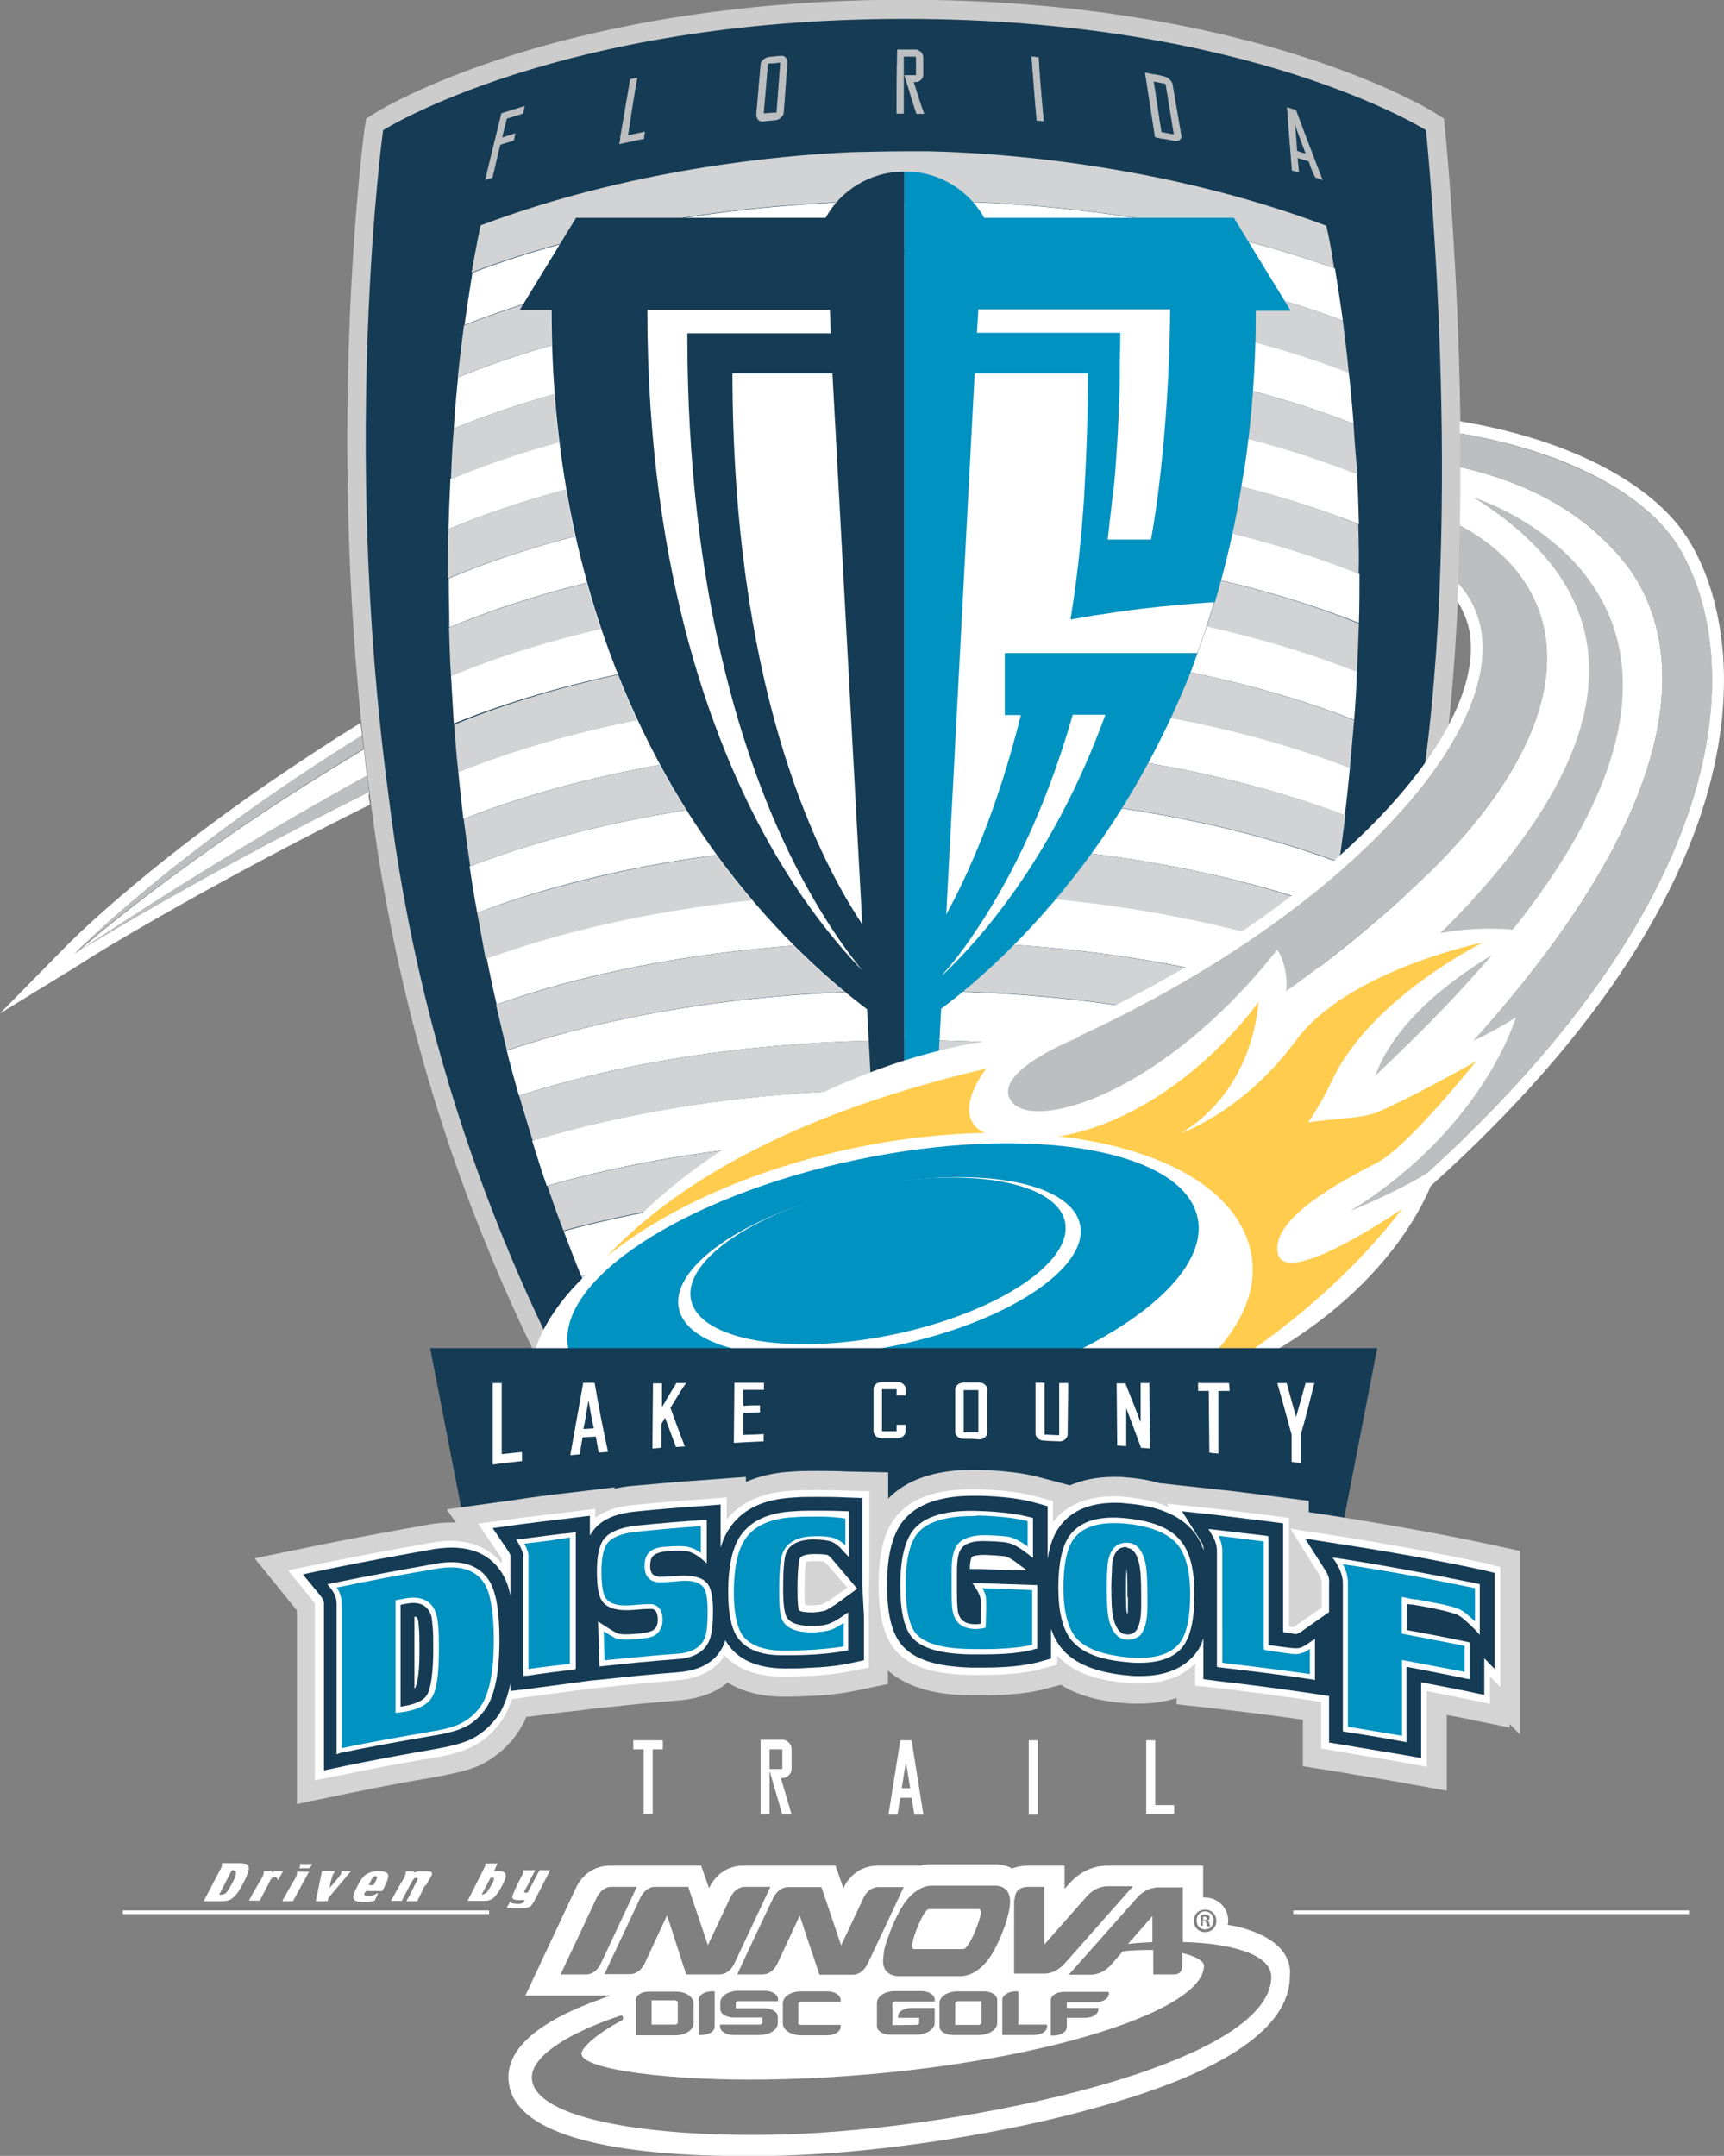 <?xml version="1.0" encoding="utf-8"?>
<!-- Generator: Adobe Illustrator 22.0.1, SVG Export Plug-In . SVG Version: 6.00 Build 0)  -->
<svg version="1.1" id="Layer_1" xmlns="http://www.w3.org/2000/svg" xmlns:xlink="http://www.w3.org/1999/xlink" x="0px" y="0px"
	 viewBox="0 0 612 765.2" style="enable-background:new 0 0 612 765.2;" xml:space="preserve">
<rect x="0" y="0" width="612" height="765.2" fill="#808080" stroke="none"/>
<style type="text/css">
	.st0{fill:#CCCCCC;}
	.st1{fill:#163B54;}
	.st2{fill:#FFFFFF;}
	.st3{fill:#D1D3D4;}
	.st4{fill:#BCBEC0;stroke:#BCBEC0;stroke-width:0.25;stroke-miterlimit:10;}
	.st5{fill:#0092C1;}
	.st6{opacity:0.3;fill:#163B54;enable-background:new    ;}
	.st7{fill:#BCBEC0;}
	.st8{fill:#FFCC4E;}
	.st9{fill:#D4D4D5;}
</style>
<g>
	<g>
		<g>
			<path class="st0" d="M430.1,522.2c15-25.7,28.4-52.6,39.6-80.3c20.7-50.9,34.5-104.6,41.4-159.9c15.5-101.3,2-235.3,1.8-236.7
				l-0.3-3.2l-2.7-1.7c-0.7-0.5-16.7-10.5-48.1-20.5c-28.7-9.2-76.4-20-140.5-20c-35.4,0-88.6,3.5-140.5,20
				c-31.4,10-47.4,20-48.1,20.5l-2.7,1.7l-0.5,3c-0.2,1.2-15,111.2,1.8,237c6.7,55.1,20.5,108.8,41.4,159.9
				c11.2,27.7,24.5,54.4,39.6,80.1c41.2-9.3,80.8-11.5,109-11.5C365.7,510.7,402.2,515.9,430.1,522.2z"/>
			<path class="st1" d="M423.1,520.9c35.4-59.8,69.1-140,81.3-239.5c15.7-101.6,1.8-235.2,1.8-235.2S443.8,6.7,321.1,6.7
				S136,46.2,136,46.2s-15,108.8,1.8,235.2c12,99.6,45.9,179.8,81.3,239.5c27.4-5.8,61.4-10.2,102.1-10.2S395.7,515.1,423.1,520.9z"
				/>
			<g>
				<path class="st2" d="M476.7,113.8c-1-7.3-2-13.5-2.8-18.5c-30.4-11-80.8-24-151-24c-73.6,0-125.5,14.2-155.2,25.5
					c-0.8,5.2-1.8,11.3-2.8,18.5c29.2-11.5,82.1-26.7,158.1-26.7C395.2,88.8,446.6,102.5,476.7,113.8z"/>
				<path class="st2" d="M162.6,133.9c-0.5,5.7-1.2,11.7-1.5,18.2c28.4-11.7,82.4-28.2,161.7-28.2c75.6,0,128.3,15,157.7,26.5
					c-0.5-6.5-1-12.5-1.7-18.2c-29.7-11.5-81.8-25.9-156.1-25.9C244.8,106.3,191.4,122.2,162.6,133.9z"/>
				<path class="st2" d="M322.8,158.9c77.3,0,130.5,15.7,159.6,27.2c-0.2-6.2-0.3-12-0.7-17.9c-29-11.5-82.3-27-158.9-27
					c-80.3,0-134.7,16.9-162.9,28.7c-0.3,5.7-0.5,11.7-0.7,17.9C187.3,176.1,241.8,158.9,322.8,158.9z"/>
				<path class="st2" d="M322.8,193.9c77.3,0,130.5,15.7,159.6,27.2c0.2-6,0.2-11.8,0.2-17.4c-28.9-11.7-82.3-27.4-159.7-27.4
					c-80.9,0-135.7,17.2-163.6,29c0,5.7,0.2,11.5,0.2,17.4C187.3,211,242,193.9,322.8,193.9z"/>
				<path class="st2" d="M322.8,229c75.8,0,128.5,15,157.9,26.5c0.5-5.8,0.8-11.5,1-17.2c-29-11.5-82.3-27-158.9-27
					c-80.1,0-134.5,16.9-162.7,28.5c0.3,5.7,0.7,11.3,1,17C189.6,245.3,243.5,229,322.8,229z"/>
				<path class="st2" d="M322.8,264c72.9,0,124.7,14,154.6,25.4c0.7-5.7,1.3-11.3,1.8-16.9c-29.5-11.5-81.8-26-156.4-26
					c-77.8,0-131.4,15.9-160.1,27.5c0.5,5.5,1.2,11.2,1.8,16.7C193.6,279.2,246.7,264,322.8,264z"/>
				<path class="st2" d="M322.8,299.1c69.1,0,119.2,12.5,149.7,23.5c1-5.5,1.8-11,2.7-16.5c-30.2-11.2-81.1-24.5-152.4-24.5
					c-74.3,0-126.3,14.5-156.1,25.9c0.8,5.5,1.7,11,2.7,16.5C199.4,312.6,250.7,299.1,322.8,299.1z"/>
				<path class="st2" d="M322.8,334.1c64.4,0,112.3,10.8,143.2,21.2c1.2-5.5,2.3-10.8,3.5-16.4c-30.7-10.7-79.6-22.5-146.5-22.5
					c-69.6,0-119.8,12.7-150.2,23.7c1,5.3,2.2,10.8,3.5,16.4C206.6,345.8,255.7,334.1,322.8,334.1z"/>
				<path class="st2" d="M322.8,369.2c58.9,0,104,9.2,134.9,18.7c1.5-5.3,3-10.8,4.3-16.2c-30.9-10-77.4-20-139.2-20
					c-64.3,0-112,10.8-142.9,21.2c1.3,5.3,2.8,10.7,4.3,16C215.1,379,261.4,369.2,322.8,369.2z"/>
				<path class="st2" d="M322.8,404.2c52.9,0,94.6,7.3,124.8,15.7c1.8-5.3,3.5-10.7,5.2-16c-30.7-9-74.1-17.2-130.2-17.2
					c-58.2,0-102.8,8.8-133.7,18.2c1.7,5.3,3.3,10.7,5.2,16C224.8,412.1,267.7,404.2,322.8,404.2z"/>
				<path class="st2" d="M322.8,439.3c46.2,0,84,5.7,113,12.7c2.2-5.3,4.2-10.7,6.2-16c-29.7-7.7-69.6-14.2-119.2-14.2
					c-51.7,0-92.6,7-122.7,15.2c2,5.3,4,10.5,6.2,15.9C235.7,445.3,274.6,439.3,322.8,439.3z"/>
				<path class="st2" d="M322.8,474.3c39.1,0,72.1,4,99,9.5c2.5-5.3,5-10.7,7.3-16c-28-6.3-63.4-11-106.3-11
					c-44.6,0-81.1,5.2-109.8,11.8c2.3,5.3,4.8,10.5,7.3,15.9C247.7,478.7,281.9,474.3,322.8,474.3z"/>
				<path class="st2" d="M322.8,509.4c31.4,0,58.9,2.7,82.4,6.5c3-5.3,5.8-10.7,8.5-16c-25.4-4.7-55.6-8-91-8
					c-37.1,0-68.6,3.7-94.5,8.7c2.7,5.3,5.7,10.7,8.5,16C261,512.2,289.7,509.4,322.8,509.4z"/>
			</g>
			<g>
				<path class="st3" d="M470.8,80.1C411.2,57.7,352.2,54.2,330,53.7c-2.2,0-4.5,0-6.7,0c-1.7,0-2.5,0-2.5,0s-0.2,0-0.5,0
					c-6.2,0-12.2,0.2-18,0.3c-26.7,1.2-79.1,6.2-131.7,26c0,0-1.3,6-3.2,16.7c29.7-11.3,81.6-25.5,155.2-25.5
					c70.3,0,120.8,13,151,24C472.2,85.5,470.8,80.1,470.8,80.1z"/>
				<path class="st3" d="M476.7,113.8c-30-11.3-81.4-25-153.9-25c-75.9,0-128.8,15.2-158.1,26.7c-0.7,5.5-1.5,11.7-2.2,18.4
					c28.7-11.7,82.3-27.5,160.2-27.5c74.3,0,126.5,14.5,156.1,25.9C478.2,125.5,477.3,119.3,476.7,113.8z"/>
				<path class="st3" d="M480.5,150.4c-29.4-11.5-82.1-26.5-157.7-26.5c-79.3,0-133.4,16.5-161.7,28.2c-0.5,5.7-0.8,11.7-1,18
					c28-11.7,82.6-28.7,162.9-28.7c76.6,0,129.7,15.4,158.9,27C481.3,162.1,480.8,156.1,480.5,150.4z"/>
				<path class="st3" d="M482.2,186.1c-28.9-11.7-82.3-27.2-159.6-27.2c-80.8,0-135.5,17.2-163.4,28.9c-0.2,5.7-0.2,11.5-0.2,17.5
					c27.9-11.7,82.6-29,163.6-29c77.4,0,130.9,15.7,159.7,27.4C482.5,197.8,482.3,191.8,482.2,186.1z"/>
				<path class="st3" d="M322.8,193.9c-80.8,0-135.4,17.2-163.4,28.9c0.2,5.7,0.3,11.3,0.7,17.2c28-11.7,82.6-28.5,162.7-28.5
					c76.6,0,129.8,15.4,158.9,27c0.3-5.8,0.5-11.7,0.7-17.2C453.3,209.6,399.9,193.9,322.8,193.9z"/>
				<path class="st3" d="M322.8,229c-79.1,0-133.2,16.5-161.6,28.2c0.5,5.5,0.8,11.2,1.5,16.9c28.9-11.7,82.3-27.5,160.1-27.5
					c74.6,0,126.8,14.5,156.4,26c0.5-5.7,1-11.3,1.5-17C451.3,244,398.6,229,322.8,229z"/>
				<path class="st3" d="M322.8,264c-76.1,0-129,15.2-158.2,26.7c0.7,5.5,1.5,11,2.3,16.7c29.7-11.3,81.8-25.9,156.1-25.9
					c71.3,0,122.2,13.4,152.4,24.5c0.8-5.7,1.5-11.2,2.2-16.7C447.5,278.1,395.7,264,322.8,264z"/>
				<path class="st3" d="M322.8,299.1c-71.9,0-123.2,13.7-153.4,24.9c1,5.3,2,10.8,3,16.4c30.4-11,80.6-23.7,150.2-23.7
					c66.9,0,115.8,11.7,146.5,22.5c1.2-5.5,2.2-11,3-16.5C442,311.6,391.9,299.1,322.8,299.1z"/>
				<path class="st3" d="M322.8,334.1c-67.1,0-116,11.8-146.7,22.5c1.2,5.3,2.5,10.7,3.8,16.2c30.9-10.3,78.6-21.2,142.9-21.2
					c61.8,0,108.3,10,139.2,20c1.3-5.5,2.7-10.8,3.8-16.2C434.9,345,387.2,334.1,322.8,334.1z"/>
				<path class="st3" d="M322.8,369.2c-61.3,0-107.5,9.8-138.5,19.7c1.5,5.3,3.2,10.7,4.8,16c30.9-9.3,75.4-18.2,133.7-18.2
					c56.1,0,99.5,8.2,130.2,17.2c1.7-5.3,3.3-10.7,4.8-16C426.8,378.4,381.7,369.2,322.8,369.2z"/>
				<path class="st3" d="M322.8,404.2c-55.1,0-97.8,8-128.5,16.7c1.8,5.3,3.7,10.7,5.7,15.9c30.2-8.2,71.1-15.2,122.7-15.2
					c49.6,0,89.5,6.5,119.2,14.2c2-5.3,3.8-10.7,5.7-16C417.3,411.6,375.7,404.2,322.8,404.2z"/>
				<path class="st3" d="M322.8,439.3c-48.2,0-87.1,6.2-116.5,13.5c2.2,5.3,4.3,10.5,6.7,15.9c28.5-6.7,65.3-11.8,109.8-11.8
					c42.7,0,78.3,4.8,106.3,11c2.3-5.3,4.7-10.7,6.7-16C406.7,444.8,369,439.3,322.8,439.3z"/>
				<path class="st3" d="M322.8,474.3c-40.9,0-75.1,4.3-102.5,10.2c2.5,5.3,5.2,10.7,7.8,15.9c26-5,57.6-8.7,94.5-8.7
					c35.4,0,65.8,3.3,91,8c2.7-5.3,5.3-10.7,8-16C394.9,478.3,361.8,474.3,322.8,474.3z"/>
			</g>
			<g>
				<path class="st4" d="M185.6,40.2c-2,0.7-3.8,1.2-5.8,1.8c-0.5,2.3-1.2,4.7-1.7,7c1.5-0.5,3.2-1,4.7-1.5
					c-0.2,0.8-0.3,1.5-0.5,2.3c-1.7,0.5-3.2,1-4.8,1.5c-1,3.8-1.8,7.8-2.8,11.7c-0.8,0.2-1.5,0.5-2.3,0.7c1.8-7.8,3.8-15.5,5.7-23.4
					c2.7-0.8,5.3-1.7,8-2.5C185.9,38.6,185.8,39.4,185.6,40.2z"/>
				<path class="st4" d="M228.8,46.9c-0.2,0.8-0.2,1.5-0.3,2.3c-2.8,0.5-5.7,1.2-8.5,1.8c0.2-0.8,0.3-1.5,0.3-2.3
					c1.2-6.8,2.3-13.7,3.5-20.5c0.8-0.2,1.5-0.3,2.3-0.5c-1.2,6.8-2.3,13.7-3.3,20.5C224.8,47.7,226.8,47.4,228.8,46.9z"/>
				<path class="st4" d="M277.4,19.9c0.7,0,1.2,0.3,1.5,0.7c0.3,0.5,0.5,1,0.5,1.7c-0.5,5.8-0.8,11.7-1.3,17.5
					c0,0.7-0.3,1.2-0.8,1.7c-0.5,0.5-1,0.8-1.7,1c-1.7,0.2-3.3,0.3-5,0.5c-0.7,0-1.2-0.3-1.5-0.7c-0.3-0.5-0.5-1-0.5-1.7
					c0.5-5.8,1-11.7,1.5-17.5c0-0.7,0.3-1.2,0.8-1.7s1-0.8,1.7-1C274.2,20.2,275.9,20,277.4,19.9z M277.1,22.4c0-0.2,0-0.3-0.3-0.3
					c-1.3,0.2-2.7,0.3-4,0.3c-0.2,0-0.3,0.2-0.3,0.3c-0.5,5.8-1,11.7-1.5,17.4c0,0.2,0.2,0.3,0.3,0.3c1.3-0.2,2.8-0.3,4.2-0.3
					c0.2,0,0.3-0.2,0.3-0.3C276.2,34,276.7,28.2,277.1,22.4z"/>
				<path class="st4" d="M326.8,18.5c0.5,0.5,0.8,1.2,0.8,1.8c0,2,0,4,0,6.2c0,0.7-0.2,1.3-0.8,1.8c-0.5,0.5-1.2,0.7-1.8,0.7
					c-0.3,0-0.5,0-0.8,0c1.2,3.7,2.3,7.5,3.7,11.3c-0.8,0-1.7,0-2.5,0c-1.5-4.5-2.8-9-4.2-13.5c1.3,0,2.7,0,3.8,0
					c0.2,0,0.3-0.2,0.3-0.3c0-2,0-4,0-6.2c0-0.2-0.2-0.3-0.3-0.3c-1.5,0-2.8,0-4.3,0c0,6.7,0,13.5,0,20.2c-0.8,0-1.7,0-2.3,0
					c0-7.5,0-15,0.2-22.5c2.2,0,4.5,0,6.7,0C325.6,17.9,326.3,18,326.8,18.5z"/>
				<path class="st4" d="M370.4,42.9c-0.8,0-1.7-0.2-2.3-0.2c-0.7-7.5-1.2-15-1.8-22.5c0.8,0,1.5,0.2,2.3,0.2
					C369,27.7,369.7,35.4,370.4,42.9z"/>
				<path class="st4" d="M413.2,27.2c0.7,0.2,1.3,0.5,2,1.2c0.7,0.7,1,1.3,1,2c1,5.8,2,11.7,3,17.5c0.2,0.7,0,1.2-0.5,1.7
					c-0.5,0.3-1,0.5-1.8,0.3c-1.5-0.3-3-0.7-4.5-0.8c-0.8-0.2-1.5-0.3-2.3-0.5c-1.2-7.5-2.3-15.2-3.5-22.7c0.8,0.2,1.5,0.3,2.3,0.5
					C410.4,26.5,411.7,26.9,413.2,27.2z M413.9,29.9c0-0.2-0.2-0.3-0.3-0.3c-1.3-0.3-2.8-0.5-4.2-0.8c1,6,1.8,12.2,2.8,18.2
					c1.5,0.3,2.8,0.5,4.3,0.8c0.2,0,0.3,0,0.3-0.2C415.8,41.6,414.9,35.7,413.9,29.9z"/>
				<path class="st4" d="M464.7,57.2c-1.3-0.5-2.8-0.8-4.2-1.3c0.2,1.7,0.3,3.5,0.5,5.2c-0.8-0.2-1.5-0.5-2.3-0.7
					c-0.5-7.3-1.2-14.7-1.7-22.2c1,0.3,2,0.7,3,1c3,8.2,6.2,16.4,9.3,24.5c-0.8-0.3-1.5-0.5-2.3-0.8C466,61.1,465.3,59.1,464.7,57.2
					z M463.7,54.7c-1.5-3.8-2.8-7.5-4.2-11.3c0.3,3.3,0.7,6.8,0.8,10.2C461.5,54.1,462.5,54.4,463.7,54.7z"/>
			</g>
		</g>
		<g>
			<path class="st5" d="M389.2,253.9c-7.2,20-15.2,36.4-22.7,49.2c-22.4,38.4-45.1,54.2-45.4,54.4l-0.3,0.2v9.2l1.2-0.7
				c0.3-0.2,31.4-18,61.9-58.4c14-18.4,29.2-43.6,41.1-75.8l-9.7,21.9L389.2,253.9L389.2,253.9z"/>
			<path class="st6" d="M445.8,109.2h-33.9v0.8c0,49.2-6.5,89.5-15.7,122h28.9c12.2-33,20.7-73.4,20.7-122V109.2z"/>
			<path class="st1" d="M381.2,219.6l-1.2,0.2l0.2-1.2c2.2-13.7,3.7-27.7,4.7-42.9v-0.7l0,0c0.8-13.5,1.3-27.4,1.3-42.6h-65.4h60.8
				c0,39.2-3.7,72.1-9.2,99.3h13.5c1-4.3,2-8.8,2.8-13.5c0,0,0,0-0.2,0C386,218.8,383.7,219.1,381.2,219.6z"/>
			<g>
				<path class="st2" d="M445,109.2c0-0.3,0-0.7,0-1v-0.7L320.8,90.8h-0.2l-124.2,16.7v0.7c0,0.3,0,0.7,0,1h-0.8v0.8
					c0,96,33.7,160.6,61.9,197.8c30.5,40.4,61.6,58.2,61.9,58.4l1.2,0.7l1.2-0.7c0.3-0.2,31.4-18,61.9-58.4
					c28.2-37.2,61.9-101.8,61.9-197.8v-0.8H445z"/>
				<g>
					<path class="st5" d="M458,110l-20-32.7h-88.6c-5.5-9.7-15.9-16.4-27.7-16.4c-0.2,0-0.5,0-0.7,0v16.2v15.4v0.8v16.5v8.3v14.2
						v225.3v2.2v7v208.3h1.7L334.1,358c6.5-4.8,15.4-12.2,25-21.9c18.9-18.9,45.2-51.1,63.8-98.1l2.2-6.2l0,0h-28.9h-10.3h-13.5
						h-15.7v22h5.7c-8.2,33-18.4,55.9-26.5,70.8L346,132.5h40.2c0,15.2-0.5,29-1.3,42.6l0,0v0.7c-1,15.2-2.5,29.4-4.7,42.9l-0.2,1.2
						l1.2-0.2c2.5-0.5,5-0.8,7.3-1.3c0,0,0,0,0.2,0c5.5-0.8,11-1.7,16.2-2.3c8.7-1,17-1.8,25-2.3h1.3l0.2-0.5
						c4.2-14.2,7.5-29,9.8-44.2l0,0l0.2-0.7l0.2-1l0,0c2.8-18.4,4.2-37.6,4.2-57.1H458V110z M345.8,331.3
						c10.5-15.4,24.5-40.7,35-77.6h8.3h3.3c-17.7,48.7-42.7,78.1-57.9,92.5V346C338,342.1,341.8,337.3,345.8,331.3z M411.6,171.1
						c-0.8,6.8-1.8,13.7-3,20.4h-15.4c0.7-5.7,1.3-11.5,2-17.4l0.2-1.2l0,0c0.7-6.7,1-13.4,1.5-20.4c0-0.3,0-0.8,0-1.2
						c0.2-2.3,0.2-4.7,0.3-7c0.2-3.3,0.3-6.7,0.3-10.2c0-1,0-2.2,0-3.2c0-4,0.2-8,0.2-12v-0.8h-50.9l0.5-8.3h68.1
						C415.2,131,413.9,151.5,411.6,171.1z"/>
					<path class="st1" d="M293.1,77.3h-88.6l-20,32.7h11.3c0,96,33.7,160.6,61.9,197.8c19,25,38.1,41.4,50.1,50.4l11.5,217.1h1.7
						V366.8v-7v-2.2v-11.2v-214v-14.2V110V93.5v-0.8V77.3V60.9C308.9,60.9,298.4,67.6,293.1,77.3z M306.1,328.1
						c-17.9-27-45.9-86.8-46.1-195.6h35.5L306.1,328.1z M294.9,118.3H244v0.8c0,92.3,20.5,152.5,37.7,186.8
						c8.8,17.5,17.7,30.4,24.7,38.9c-8.5-8.8-19.9-22.4-31.2-41.7c-20.7-35.4-45.4-97.6-45.4-193.1h64.8L294.9,118.3z"/>
				</g>
			</g>
		</g>
		<path class="st2" d="M131,281.1c-62.3,30.9-104.5,57.4-104.5,57.4s35.2-36.1,102-77.4c-0.2-1.5-0.3-3-0.5-4.5
			c-12.2,7.5-23,14.7-32.5,21.2c-46.7,32.2-70.9,56.9-71.9,57.9L0,359.7l28.5-17.5l5-3.2c12.2-7.5,48.7-29,97.8-53.4
			c-0.2-1.2-0.3-2.2-0.5-3.3C131,281.9,131,281.4,131,281.1z"/>
		<path class="st2" d="M129.2,266c-64.6,38.4-102.5,72.6-102.5,72.6c37.1-24.7,71.6-45.6,103.6-63.3
			C129.8,272.2,129.5,269,129.2,266z"/>
		<path class="st2" d="M611.7,232.8c-1.2-15.7-5.3-30-12.4-41.4c-10.3-16.7-36.6-34.4-81.1-41.9c0,1.3,0,2.8,0,4.3
			c42.9,7.3,67.9,24.4,77.4,39.9C619.9,233,621,329,470.2,447C332.5,554.6,215,536.4,193.1,510.2c0,0,214-20.5,314.6-124.3
			c108.8-112.2,84.3-168.2,67.9-187.6c-8.7-10.2-24.2-24.9-57.2-32.5c0,6.8,0,13.7-0.2,20.7c41.9,22.5,46.4,71.3-18.5,130.5
			c-92,84.3-180.6,97.1-259.4,135c-30.2,14.5-49.6,50.9-49.6,50.9c0-24,2.8-60.3,166.7-124.2C476.7,332.3,553.1,246.2,517.7,207
			c-0.2,2.2-0.2,4.3-0.3,6.5c2,3.2,3.5,6.7,4.2,10.3c3.7,19.7-11,47.1-40.6,74.9c-31.5,29.9-75.9,56.9-125.2,75.9
			c-67.6,26.4-113.5,50.1-140,72.4c-23.9,20.2-28.2,36.4-29,48.2l-0.2,0.5v0.8v2.5c0,1.3,0,2.5,0,3.7v0.5l0.2,0.5l1.2,5l0.2,0.7
			l0.3,0.7l1.8,2.8l0.2,0.3l0.2,0.3c11.5,12.9,39.2,20.9,72.3,20.9c38.2,0,116.3-11,210.1-84.3c67.6-52.9,111.2-106,129.7-158.1
			C610,271.4,613,251.4,611.7,232.8z"/>
		<g>
			<path class="st7" d="M128.5,261c-66.9,41.4-102,77.4-102,77.4s38.1-34,102.5-72.6C129,264.4,128.7,262.7,128.5,261z"/>
		</g>
		<g>
			<path class="st7" d="M575.6,198.3c16.4,19.4,40.9,75.4-67.9,187.6C407.1,489.7,193.1,510.2,193.1,510.2
				c22,26,139.4,44.4,277.1-63.3C621,329,619.9,232.8,595.7,193.8c-9.5-15.4-34.5-32.4-77.4-39.9c0,3.8,0,7.8,0,11.8
				C551.4,173.4,567,187.9,575.6,198.3z"/>
		</g>
		<g>
			<path class="st7" d="M357.3,378.7c-163.9,63.9-166.7,100.1-166.7,124.2c0,0,19.4-36.4,49.6-50.9c78.9-38.1,167.4-50.7,259.5-135
				c64.9-59.4,60.4-108.2,18.5-130.5c-0.2,6.8-0.3,13.7-0.5,20.5C552.9,246.2,476.5,332.3,357.3,378.7z"/>
		</g>
		<g>
			<path class="st7" d="M26.5,338.5c0,0,42.2-26.5,104.5-57.4c-0.3-2-0.5-4-0.8-5.8C98.1,292.9,63.6,313.8,26.5,338.5z"/>
		</g>
		<g>
			<path class="st7" d="M523.2,176.6c0,0,131.5,40.6-20.2,190.9c-144.7,143.5-234.3,133-234.3,133l86.6-57.4
				C355.2,443,675.1,271.7,523.2,176.6z"/>
		</g>
		<g>
			<path class="st2" d="M201.1,504c0,0-20.7-43.7,52.2-93.8c72.8-50.2,130-42.2,130-42.2s-32.2,12.5-24.2,23
				c7.8,10.5,53.2-2,94.3-53.9c0,0,9.8,12.9-4.3,35.4c0,0,31.9-51.6,95.8-41.6c0,0-46.2,20.2-56.9,51.6c0,0,29.2-7.8,50.1-21.4
				c0,0-11.3,39.4-58.9,68.8c0,0,20.5-8.3,31.2-16c0,0-9.8,41.4-68.3,71.4s-129.2,53.7-173.2,50.6C224.8,532.7,213,524.4,201.1,504z
				"/>
		</g>
		<g>
			<path class="st8" d="M489.4,394.6c-5.7,2.5-15.7,2.3-25,3.8c3.2-4.8,6-9.7,8.5-15c13.9-29.4,53.6-48.9,53.6-48.9
				s-48.2,9.8-66.6,35c-18.4,25-40.6,32.7-40.6,32.7c26.5-16,27.4-46.6,27.4-46.6c-5,7.5-36.1,45.4-77.6,48.6s-19-24.9-19-24.9
				c-156.6,36.4-161.7,117-161.7,117s0.3,27.7,52.6,38.4c93.1,12.2,204.5-37.1,256.7-105.6c0,0-41.6,28.7-44.1,15.7
				c-2.5-12.9,24.4-26.4,35.4-32.2c11-5.8,35-35.9,35-35.9s-0.3,0.2-0.8,0.5l0.8-0.5C523.9,376.7,504.4,387.9,489.4,394.6
				C489.5,394.6,489.4,394.6,489.4,394.6z"/>
			<path class="st8" d="M241,534.6c-6-1.3-12.2-3-18.4-5C222.6,529.6,228.8,532.6,241,534.6z"/>
		</g>
		<path class="st2" d="M444,444.1c7.7,35-47.4,71.4-117.8,86.3s-129.8,2.5-137.4-32.5c-7.7-35,43.2-75.4,113.8-90.3
			C373.2,392.7,436.3,409.1,444,444.1z"/>
		<g>
			<path class="st5" d="M425.1,432.1c-5.3-24.2-59.6-33.4-121.2-20.4S196.6,454.8,201.8,479c5.3,24.2,59.6,33.4,121.2,20.4
				C384.7,486.5,430.4,456.3,425.1,432.1z M318.3,477.5c-39.4,8.3-73.9,2.5-77.3-13c-3.3-15.5,25.9-34.7,65.1-42.9
				c39.4-8.3,73.9-2.5,77.3,13C386.7,450,357.7,469.2,318.3,477.5z"/>
			
				<ellipse transform="matrix(0.979 -0.204 0.204 0.979 -84.835 73.133)" class="st5" cx="311.8" cy="447.4" rx="67.8" ry="26.7"/>
		</g>
		<g>
			<polygon class="st1" points="488.9,478.5 152.7,478.5 174.1,588.5 467.5,588.5 			"/>
		</g>
		<g>
			<path class="st2" d="M178.1,516.1v-25.2h-3.2v28.9h0.2c3.3-0.5,6.8-0.8,10-1.2h0.2v-3.2h-0.2
				C182.8,515.6,180.4,515.9,178.1,516.1z"/>
			<path class="st2" d="M211.1,491v-0.2H207v0.2c-1.5,8.3-3,16.9-4.5,25.2v0.3l3.3-0.3v-0.2c0.3-2,0.7-3.8,1-5.8
				c1.5-0.2,3.2-0.2,4.7-0.3c0.3,1.8,0.7,3.7,1,5.5v0.2l3.3-0.3v-0.2C214,507,212.5,499,211.1,491z M210.8,507
				c-1.2,0-2.3,0.2-3.7,0.2c0.7-3.3,1.2-6.7,1.8-10.2C209.5,500.5,210.1,503.9,210.8,507z"/>
			<path class="st2" d="M243.7,490.9H240v0.2c-1.7,2.7-3.3,5.5-5,8.3v-8.2V491h-3h-0.2l-0.2,22.9v0.2h0.2c1,0,1.8-0.2,2.8-0.2h0.2
				v-8.5c0.5-0.7,0.8-1.5,1.3-2.2c1.2,3.3,2.5,6.8,3.8,10.2v0.2l3.3-0.2l-0.2-0.3c-1.7-4.3-3.3-8.8-5-13.4c1.7-2.8,3.3-5.5,5.2-8.3
				L243.7,490.9z"/>
			<path class="st2" d="M260.5,512.1h0.2c3.3-0.2,6.7-0.3,10.2-0.5h0.2V509h-0.2c-2.3,0.2-4.7,0.2-7,0.3v-7.8c1.8,0,3.8-0.2,5.7-0.2
				h0.2v-2.5h-0.2c-1.8,0-3.8,0-5.7,0.2v-5.7h7.3v-2.5h-10.5L260.5,512.1z"/>
			<path class="st2" d="M318.3,508C318.3,508,318.3,508.2,318.3,508c-1.8,0-3.3,0-5,0l0,0c-0.2,0-0.2,0-0.2,0v-14.9c0,0,0,0,0.2,0
				h4.8c0.2,0,0.2,0,0.2,0v2.2h3.2V493c0-0.7-0.3-1.2-0.8-1.7c-0.5-0.5-1.2-0.7-2-0.8h-5.8c-0.8,0.2-1.5,0.3-2,0.8
				c-0.5,0.5-0.8,1-0.8,1.7v15c0,0.7,0.3,1.2,0.8,1.7c0.5,0.5,1.2,0.7,2,0.8c2,0,3.8,0,5.8,0c0.8-0.2,1.5-0.3,2-0.8
				c0.5-0.5,0.8-1,0.8-1.7v-2.3h-3.2V508z"/>
			<path class="st2" d="M349.7,491.5c-0.5-0.5-1.2-0.7-2-0.8l0,0h-5.8c-0.8,0.2-1.5,0.3-2,0.8c-0.5,0.5-0.8,1-0.8,1.7v15
				c0,0.7,0.3,1.2,0.8,1.7c0.5,0.5,1.2,0.7,2,0.8c2,0,4,0,5.8,0.2c0.8,0,1.5-0.3,2-0.8c0.5-0.5,0.8-1,0.8-1.7v-15.2
				C350.5,492.5,350.2,492,349.7,491.5z M347.3,508.4C347.3,508.4,347.2,508.4,347.3,508.4c-1.8,0-3.3,0-5,0c-0.2,0-0.2,0-0.2,0v-15
				c0,0,0,0,0.2,0h4.8c0.2,0,0.2,0,0.2,0V508.4z"/>
			<path class="st2" d="M379.2,490.9H376v18.5c0,0,0,0-0.2,0c-1.7,0-3.2-0.2-4.8-0.2c-0.2,0-0.2,0-0.2-0.2v-18v-0.2h-3.2v18
				c0,0.7,0.3,1.2,0.8,1.7c0.5,0.5,1.2,0.8,2,0.8c2,0.2,3.8,0.2,5.8,0.3c0.8,0,1.5-0.3,2-0.8c0.5-0.5,0.8-1,0.8-1.7L379.2,490.9
				L379.2,490.9z"/>
			<path class="st2" d="M408.1,490.9h-3.2v13.9c-1.7-4.5-3.5-9-5.3-13.5V491h-3.2l0.2,21.9v0.2l3.2,0.2v-13.5
				c1.7,4.5,3.5,9.2,5.2,13.9v0.2l3.2,0.2l-0.2-22.7L408.1,490.9z"/>
			<path class="st2" d="M436.3,490.9h-11v2.8h3.8l0.2,21.7v0.2h0.2c1,0.2,1.8,0.2,2.8,0.3h0.2v-22.2h4L436.3,490.9z"/>
			<path class="st2" d="M466.7,490.9h-3.3v0.2c-1,3.8-2.2,7.8-3.3,11.8c-1.2-4-2.2-8-3.3-11.8v-0.2h-3.3v0.3c1.7,5.8,3.3,11.8,5,18
				v9.7h0.2c1,0.2,1.8,0.2,2.8,0.3h0.2v-9.8c1.7-5.8,3.2-11.8,4.8-18.2L466.7,490.9z"/>
		</g>
		<g>
			<polygon class="st2" points="224.8,620.9 228.5,620.9 228.5,643.9 231.7,643.9 231.7,620.9 235.3,620.9 235.3,617.7 224.8,617.7 
							"/>
			<path class="st2" d="M277.7,631.1c0.8,0,1.7-0.3,2.3-1c0.7-0.7,1-1.3,1-2.3v-7c0-0.8-0.3-1.7-1-2.3l0,0c-0.7-0.7-1.3-1-2.3-1H270
				v26.5h3.2v-15.4l4.5,15.4h3.3l-3.8-12.9H277.7z M273.2,620.9h4.5v7h-4.5V620.9z"/>
			<path class="st2" d="M319.6,617.7l-4.2,26.4h3.2l1-6h4l1,6h3.2l-4.2-26.4H319.6z M323.1,634.7h-3l1.5-9.5L323.1,634.7z"/>
			<rect x="365.2" y="617.7" class="st2" width="3.2" height="26.4"/>
			<polygon class="st2" points="410.1,640.7 410.1,617.7 406.9,617.7 406.9,643.9 416.8,643.9 416.8,640.7 			"/>
		</g>
		<g>
			<path class="st9" d="M527.7,547.9c-16.5-3.5-33.5-6.5-50.2-9.2l-12.9-2v-4l-13.2-1.7c-6.3-0.8-12.7-1.7-18.9-2.3l-21-2.3
				c-3.5-1-7.3-1.7-11.5-2c-1.5-0.2-3-0.2-4.5-0.2c-6.3,0-11.5,1.2-15.7,3l-10.2-2.7c-6-1.7-13.4-2.5-22-2.8c-0.8,0-1.5,0-2.3,0
				c-13.4,0-23.5,3.5-30,10.2v-9.3l-14.7-0.3c-4-0.2-7-0.2-10-0.2h-0.7c-3.2,0-5.8,0-8.2,0.2c-6.8,0.3-12.4,1.7-16.9,3.7v-1.8
				l-16,1.2c-8,0.5-16.2,1.3-24.4,2c-2.2,0.2-4.2,0.5-6.2,1v-0.5l-16.7,2c-6.3,0.7-12.7,1.5-18.9,2.5l-24,3.3l3.2,4.7
				c-0.5,0-1,0-1.7,0l0,0c-2.5,0-5,0.2-7.7,0.7c-12.5,2.2-25.2,4.5-37.6,7l-24.4,5l15,18.5v50.2v18.5l18-3.7
				c10.5-2.2,21.2-4.2,31.9-6c6.3-1.2,11-2.3,14.5-3.8l0,0l0,0c6-2.8,11-7,14.7-12.9l0,0l0,0c0.8-1.3,1.7-2.8,2.3-4.5l1.8-0.2
				c5.3-0.7,10.8-1.5,16.4-2l5.2-0.7l5.2-0.5c8.7-1,17.4-1.8,26-2.5c7.7-0.7,13.2-3.2,16.9-6.3c4.5,2.8,10.7,4.8,19,5
				c0.5,0,1,0,1.7,0c2.2,0,4.7,0,7.3-0.2c6.3-0.2,12-0.8,16.9-1.8l12-2.5v-4.8c8.2,7.3,20.2,8.7,28.9,8.8c1.7,0,3.2,0,4.8,0
				c9.2,0,16.4-0.7,22-2.2l5.7-1.5c5.8,3.7,13.4,5.8,22.7,6.5c1.7,0.2,3.3,0.2,5,0.2c4,0,8.7-0.5,13.4-2v2.2l13.4,1.5
				c10.5,1.2,21,2.5,31.4,4v3.5v13l12.7,2c6.8,1.2,13.9,2.3,20.7,3.5l17.7,3.2v-18.2v-8.7c1.5,0.3,2.8,0.5,4.3,0.8l18,3.7v-1.3
				l3.7,3.8v-37.9V563v-12.5L527.7,547.9z"/>
			<g>
				<path class="st2" d="M308.6,557.8v-7.5v-12.7v-8.3l-8.2-0.2c-3.8-0.2-7-0.2-10-0.2h-0.7c-3,0-5.7,0-8,0.2
					c-12.7,0.5-19.7,5.3-23.7,10.2v-7.8l-9,0.7c-8,0.5-16.2,1.2-24.2,2c-5.7,0.5-10.2,2-13.5,4.5v-3.2l-9.3,1.2
					c-6.2,0.7-12.5,1.5-18.9,2.3l-13.4,1.8l7.7,11.3c0.3,0.5,0.5,0.8,0.7,1v1.8c-4.2-5.2-10.5-8-18.4-8l0,0c-2,0-4.3,0.2-6.7,0.7
					c-12.4,2.2-25,4.5-37.2,7l-13.5,2.8l8.8,10.8c0.7,0.8,0.7,1.2,0.7,1.2v52.2v10.3l10-2c10.5-2.2,21.4-4.2,32-6
					c5.8-1,9.8-2,12.9-3.5c5-2.3,8.8-5.7,11.8-10.3l0,0l0,0c1.3-2,2.3-4.3,3.2-7l5.7-0.8c5.5-0.7,11-1.5,16.5-2.2l5.2-0.7l5.2-0.5
					c8.7-1,17.5-1.8,26.2-2.5c9.5-0.8,14.4-5,16.7-8.8c4.5,4.8,11,7.3,19.9,7.5c0.5,0,1,0,1.5,0c2.2,0,4.5,0,7.2-0.2
					c6-0.2,11.2-0.8,15.9-1.7l6.7-1.3v-7v-10.8L308.6,557.8L308.6,557.8z M295.4,567.3c-1.8,1.3-3,1.8-3.3,2
					c-0.3,0.2-1.2,0.3-3.3,0.5c-0.3,0-0.5,0-0.8,0c-1,0-1.7,0-2.2-0.2c-0.2-1-0.2-2.8-0.2-5.5c0-6,0.3-8.7,0.5-9.7
					c0.3-0.2,1.2-0.3,2.5-0.3c0.5,0,0.8,0,1.3,0c1.5,0,2.2,0.2,2.7,0.2c0.2,0.2,0.7,0.7,1.5,1.5l6.7,7.7L295.4,567.3z"/>
				<path class="st2" d="M526.2,554.6c-16.5-3.5-33.2-6.5-49.9-9.2l-18.2-2.8l9.8,15.7c0.8,1.3,1.3,2.5,1.3,3.3v9l-8.2,5.7
					c-0.8,0.5-1.3,1-1.7,1.2c-0.2,0-0.3,0-0.5,0c-0.3,0-0.8-0.2-1.2-0.2v-31.2v-7.3l-7.3-1c-6.2-0.8-12.5-1.5-18.9-2.3l-17.2-1.8
					l0.8,1.3c-4.3-2-9.7-3.2-15.9-3.7c-1.3-0.2-2.7-0.2-3.8-0.2l0,0c-11.8,0-18.2,4.8-21.5,9.2v-1v-6.5l-6.2-1.7
					c-5.5-1.5-12.4-2.3-20.5-2.5c-0.7,0-1.3,0-2.2,0c-12.2,0-21,3-26.2,9c-4.7,5.2-6.8,13.4-6.8,25c0,11.2,2,18.7,6.2,23.4l0,0l0,0
					c4.8,5.5,13.2,8.2,25.9,8.5c1.7,0,3.2,0,4.7,0c8.7,0,15.4-0.7,20.4-2l6.2-1.7v-3.2c5.2,5.7,13.2,8.8,24.7,9.7
					c1.5,0.2,3,0.2,4.3,0.2c8.7,0,15.4-2.3,20-7.2v0.5v7.5l7.3,0.8c10.8,1.2,21.9,2.7,32.9,4.3l4.5,0.7v9.3v7.2l7,1.2
					c6.8,1.2,13.9,2.3,20.7,3.5l9.8,1.8v-10v-16.9c4.2,0.8,8.2,1.7,12.4,2.5l10,2V595l3.7,3.8v-21V563v-6.8L526.2,554.6z"/>
			</g>
			<g>
				<path class="st1" d="M306.1,562.6v-12.4v-12.7v-5.8l-5.7-0.2c-3.8-0.2-7-0.2-10-0.2h-0.5c-3,0-5.7,0-7.8,0.2
					c-11.2,0.5-19,4.3-23.5,11.5c-1.2,1.8-2,3.8-2.8,6.3v-9v-6.3l-6.2,0.5c-8,0.5-16.2,1.2-24,2c-7.3,0.7-12.4,3-15.2,7
					c-0.3,0.5-0.7,1-1,1.5v-0.3v-6.7l-6.5,0.8c-6.2,0.7-12.5,1.5-18.7,2.3l-9.3,1.3l5.3,7.8c0.8,1.2,1,1.8,1,2v14.2
					c-0.5-2.7-1.3-5-2.3-6.8c-2.5-4.8-7.7-10.3-18.5-10.3l0,0c-2,0-4,0.2-6.2,0.5c-12.4,2.2-24.9,4.5-37.2,7l-9.5,2l6.2,7.5
					c0.8,1,1.3,2,1.3,2.7v52.2v7.2l7-1.5c10.7-2.2,21.4-4.2,32-6c5.7-1,9.5-2,12.4-3.2c4.5-2,8-5.2,10.8-9.3c1.8-3,3.2-6.7,4-11v2.8
					l6.7-0.8c5.5-0.7,11-1.5,16.5-2.2l5.2-0.7l0,0l5.3-0.5c8.7-1,17.5-1.8,26.2-2.5c7.5-0.7,12.5-3.5,15.2-8.5
					c0.5-0.8,0.8-1.7,1.2-2.8c0.2,0.3,0.3,0.5,0.5,0.8c3.8,6,10.5,9,20,9.2c0.5,0,1,0,1.5,0c2.2,0,4.5,0,7-0.2
					c5.8-0.2,11-0.7,15.5-1.7l4.7-1v-4.8v-10.8L306.1,562.6L306.1,562.6z M147.4,599c0,0,0,0.2-0.3,0.2v-25.4c0.8,0,1,0.3,1.3,1.2
					c0,0.2,0.2,0.8,0.3,2.8c0.2,1.8,0.2,4.3,0.2,7.3C149,596.5,147.5,598.8,147.4,599z M296.9,569.3c-2,1.3-3.2,2-3.8,2.3
					c-0.7,0.2-1.8,0.5-4.2,0.7c-0.3,0-0.7,0-0.8,0c-3,0-4.2-0.5-4.5-0.7c-0.2-0.5-0.5-2.5-0.5-7.5c0-8.3,0.7-10.7,0.8-11l0,0
					c0.7-1.2,3.2-1.5,4.7-1.5c0.5,0,1,0,1.3,0c2.7,0,3.7,0.3,3.7,0.3l0,0h0.2c0.2,0.2,0.8,0.5,2.2,2.2l8.3,9.8L296.9,569.3z"/>
				<path class="st1" d="M525.7,557.1c-16.5-3.5-33.2-6.5-49.7-9l-12.7-2l7,11c1.2,1.8,1.7,3.3,1.5,4.8v10.3l-9,6.3
					c-0.8,0.7-1.7,1.2-2.2,1.3c-0.2,0-0.2,0.2-0.3,0.2l0,0c0,0-0.2,0-0.3,0c-0.3,0-0.7,0-1.2-0.2c-1.2-0.2-2.2-0.3-3.3-0.5v-33.4
					v-5.2l-5.2-0.7c-6.2-0.8-12.5-1.5-18.7-2.3l-12-1.3l6.5,10.3c0.8,1.2,1.2,2.3,1.2,3.3v0.2c-1-2.7-2.2-5-3.8-6.8
					c-4.7-5.7-12.9-9-24-9.8c-1.3-0.2-2.5-0.2-3.7-0.2c-9.2,0-15.9,3-19.9,8.8c-2,2.8-3.3,6.5-4,11.2v-2.8v-11.5v-4.5l-4.3-1.2
					c-5.3-1.5-12-2.3-20-2.5c-0.7,0-1.3,0-2,0c-11.3,0-19.5,2.7-24.4,8.2c-4.2,4.7-6.3,12.4-6.3,23.4c0,10.5,1.7,17.5,5.5,21.7
					c4.5,5,12.2,7.3,24.2,7.7c1.5,0,3.2,0,4.5,0c8.3,0,14.9-0.7,19.7-2l4.3-1.2v-4.5v-6c1,2.7,2.2,5,3.7,6.8
					c4.5,5.5,12.4,8.7,23.7,9.7c1.5,0.2,2.8,0.2,4.2,0.2c9,0,15.5-2.7,19.7-8c1.2-1.5,2.2-3.3,2.8-5.5v9.3v5.3l5.2,0.7
					c10.8,1.2,22,2.7,32.9,4.3l6.5,1v11.5v5l5,0.8c6.8,1.2,13.9,2.3,20.9,3.5l6.8,1.2v-7v-19.9c5.2,1,10.2,2,15.4,3l7,1.5v-7.2v-5.8
					l3.7,3.8V578v-14.9v-4.8L525.7,557.1z M346.8,556.9h-2.5c0-2.8,0.5-4,0.7-4.3c0.3-0.2,1.3-0.7,4.2-0.7c0.2,0,0.5,0,0.7,0
					c5,0.2,6.7,0.5,7,0.5c0.7,0.2,2.2,0.8,5.2,3.2l2.5,1.8C358.7,557.3,352.7,557.1,346.8,556.9z M400.4,567.1v0.3v2.7
					c0,1.3,0,2.3-0.2,3c0-0.3-0.2-0.5-0.2-0.8c-0.2-0.8-0.3-3-0.3-9c0-2.5,0-4.5,0.2-5.8c0-0.5,0-1,0-1.3c0,0.2,0,0.3,0,0.5
					c0.2,0.8,0.3,3.2,0.3,8.7v0.7v0.5L400.4,567.1L400.4,567.1z"/>
			</g>
			<g>
				<path class="st5" d="M154.9,555.8c9.2-1.5,15.4,0.7,18.5,6.7c2,3.8,2.8,10.3,2.8,19.7c0,10.8-1.5,18.5-4.3,23.4
					c-2,3.2-4.8,5.7-8.2,7.2c-2.3,1-6,2-10.8,2.8c-10.8,1.8-21.5,3.8-32.2,6c0-17.4,0-34.9,0-52.2c0-2.2-0.8-4.3-2.7-6.5
					C130.2,560.3,142.5,557.9,154.9,555.8z M141.4,568.8c0,12.7,0,25.4,0,38.2c0.8-0.2,1.7-0.3,2.7-0.5c4.3-0.8,7-2.2,8.3-4.2
					c1.7-2.5,2.5-8.2,2.5-17c0-3.2,0-5.8-0.2-7.8c-0.2-2-0.3-3.3-0.7-4.2c-1.3-4.2-4.7-5.8-9.8-5
					C143.2,568.5,142.2,568.6,141.4,568.8z"/>
				<path class="st5" d="M203.3,591.7c-5.5,0.7-11,1.3-16.5,2.2c0-13.9,0-27.5,0-41.4c0-1.3-0.7-3.2-2-5.2
					c6.2-0.8,12.4-1.7,18.7-2.3C203.3,560.5,203.3,576,203.3,591.7z"/>
				<path class="st5" d="M243.8,549.6c-1.5-0.2-3.8-0.2-7.3,0c-2.3,0.2-4.2,0.8-5.2,1.7c-1,1-1.5,2.3-1.5,4.3c0,2.8,1.2,4.3,3.5,4.8
					c0.7,0.2,3.2,0,7.7-0.3c4.8-0.3,8,0.5,9.5,2.7c1.2,1.5,1.7,4.5,1.7,9c0,5.3-0.5,9-1.5,10.8c-1.7,3.2-5.2,5-10.5,5.3
					c-8.8,0.7-17.7,1.5-26.4,2.5c-0.2-4.3-0.3-8.8-0.3-13.2c2.8,1.8,4.7,3,5.5,3.2c1.5,0.5,3.8,0.5,7.2,0.2c3-0.3,5.2-0.7,6.2-1.2
					c1.7-0.8,2.3-2.3,2.3-4.7c0-2.7-0.8-4.2-2.5-4.7c-0.8-0.2-3-0.2-6.8,0.2c-5.5,0.5-9-0.3-10.7-2.8c-1.2-1.7-1.7-5-1.7-10.2
					c0-5,0.7-8.5,2.2-10.5c1.8-2.5,5.5-4,11-4.7c8-0.8,16-1.5,24-2c0,4.2,0,8.2,0,12.4C247.7,550.9,245.7,549.9,243.8,549.6z"/>
				<path class="st5" d="M295.6,546.3c-1.5-0.5-3.8-0.8-7.3-0.7c-5,0.2-8.2,1.8-9.7,4.8c-1,1.8-1.5,6.3-1.5,13.7
					c0,5.5,0.5,9,1.3,10.5c1.5,2.7,5,3.8,10.7,3.7c2.5,0,4.5-0.5,6-1c1.5-0.5,3.2-1.5,5.2-3c0,3.7,0,7.2,0,10.8
					c-4.2,0.8-9,1.3-14.5,1.5c-3,0.2-5.8,0.2-8.3,0.2c-7.3,0-12.4-2.2-15-6.3c-1.8-3.2-2.8-8.2-2.8-15.2c0-8.3,1.3-14.7,3.8-18.9
					c3.3-5.5,9.7-8.5,18.9-8.8c2,0,4.7-0.2,7.7-0.2c3,0,6.7,0,10.8,0.2c0,4.2,0,8.5,0,12.7C298.9,548.3,297.3,546.9,295.6,546.3z"/>
				<path class="st5" d="M358.5,546.8c-1.5-0.3-4.3-0.7-8.5-0.8c-4.8-0.2-8,0.8-9.5,2.8c-1.3,1.5-1.8,4.5-1.8,8.8c0,2.3,0,4.8,0,7.2
					c0,4.2,0.2,6.8,0.5,8c0.8,2.8,3.2,4.3,6.7,4.5c1.2,0,2.2,0,3-0.3c0-2,0-4,0-6c0-2.2,0-3.5-0.2-4.2c-0.2-1-0.8-2.3-1.8-4
					c6.7,0.2,13.5,0.5,20.2,0.7c0,7,0,14,0,20.9c-5.3,1.3-12.9,1.8-22.7,1.7c-10-0.2-16.7-2-20-5.7c-2.7-3-4-9-4-17.9
					c0-9.3,1.7-15.9,4.8-19.5c3.7-4.2,11-6.3,21.9-6c7.7,0.2,13.9,1,18.5,2.3c0,3.8,0,7.7,0,11.5
					C362.7,548.8,360.3,547.3,358.5,546.8z"/>
				<path class="st5" d="M419.4,583.7c-3.5,4.5-9.7,6.3-18.9,5.5c-9.5-0.8-16-3.2-19.5-7.5c-3-3.7-4.5-9.7-4.5-18
					c0-8.3,1.2-14.2,3.7-17.7c3.2-4.7,9.3-6.8,18.4-6.2c9.7,0.8,16.4,3.3,20,7.8c3.2,3.8,4.7,10,4.7,18.4
					C423.3,574.3,422.1,580.1,419.4,583.7z M406.2,570.1c0-0.8,0-1.8,0-2.7c0-0.2,0-0.5,0-0.7s0-0.5,0-0.7c0-0.2,0-0.5,0-0.7
					c0-4.7-0.2-7.8-0.5-9.7c-0.8-4.7-2.5-7.2-5.3-7.3c-3.3-0.3-5.3,1.7-6.2,5.7c-0.2,0.7-0.2,1.7-0.3,3.3c0,1.5-0.2,3.7-0.2,6.2
					c0,5,0.2,8.5,0.5,10.2c0.8,4.8,2.8,7.3,5.7,7.5C404.2,581.3,406.2,577.8,406.2,570.1z"/>
				<path class="st5" d="M465.8,595.3c-11-1.7-22-3-33-4.3c0-13.5,0-27,0-40.6c0-2.2-0.7-4.3-2-6.5c6.2,0.7,12.5,1.5,18.7,2.2
					c0,12.9,0,25.7,0,38.6c2.8,0.3,5.7,0.7,8.3,1.2c2,0.3,3.5,0.2,4.5-0.3c0.2,0,0.7-0.3,1.2-0.7c0.5-0.3,1.3-0.8,2.3-1.7
					C465.8,587.3,465.8,591.3,465.8,595.3z"/>
				<path class="st5" d="M524.6,577.8c-2.8-3-5.2-5-6.8-5.7c-1.2-0.5-4-1.3-8.5-2.2c-1.8-0.3-3.5-0.7-5.3-1c-0.3,0-0.8-0.2-1.3-0.2
					c-0.5-0.2-1.2-0.2-1.8-0.2c-0.7-0.2-1.5-0.3-2.2-0.3c0,3.7,0,7.5,0,11.2c7.5,1.3,14.9,2.8,22.4,4.3c0,3.7,0,7.3,0,11
					c-7.3-1.5-14.9-3-22.4-4.3c0,9,0,18,0,26.9c-7-1.3-14-2.5-20.9-3.5c0-17.2,0-34.5,0-51.7c0-2.5-0.8-5.2-2.7-8
					c16.5,2.7,33,5.7,49.6,9C524.6,568,524.6,573,524.6,577.8z"/>
			</g>
			<g>
				<path class="st2" d="M119.5,622.7v-53.4c0-2-0.8-4-2.3-5.8l-1-1.2l1.5-0.3c12.2-2.5,24.7-4.8,37.1-7l0,0
					c9.5-1.7,16.2,0.8,19.5,7.2c2,4,3,10.5,3,20c0,10.8-1.5,18.9-4.5,23.7c-2.2,3.3-5,6-8.7,7.5c-2.3,1-6,2-11.2,2.8
					c-10.7,1.8-21.5,3.8-32.2,6L119.5,622.7z M119.5,563.5c1.3,1.8,1.8,3.8,1.8,5.8v51.2c10.3-2.2,20.9-4,31.2-5.8
					c5-0.8,8.5-1.7,10.7-2.8c3.2-1.5,5.8-3.8,7.8-6.8c2.8-4.5,4.3-12.2,4.3-22.9c0-9.2-1-15.5-2.8-19.2c-3-5.7-8.8-7.7-17.5-6.2l0,0
					C143.2,558.8,131.2,561,119.5,563.5z M140.4,608V568l3.7-0.7c7-1.2,9.8,2.3,10.8,5.7c0.3,1,0.5,2.3,0.7,4.5
					c0.2,2,0.2,4.7,0.2,7.8c0,9-0.8,14.9-2.7,17.5c-1.5,2.3-4.5,3.8-9,4.7L140.4,608z M142.2,569.6v36.2l1.5-0.3
					c4-0.7,6.7-2,7.8-3.8c1.5-2.3,2.3-8,2.3-16.5c0-3.2,0-5.7-0.2-7.7c-0.2-1.8-0.3-3.2-0.5-4c-1.2-3.7-4.2-5.2-8.8-4.3L142.2,569.6
					z"/>
				<path class="st2" d="M185.8,594.8v-42.4c0-1.2-0.7-2.7-1.8-4.7l-0.8-1.2l1.5-0.2c6.2-0.8,12.5-1.7,18.7-2.3l1-0.2v48.6l-0.8,0.2
					c-5.5,0.7-11,1.3-16.5,2.2L185.8,594.8z M186.1,547.9c1,1.7,1.5,3.2,1.5,4.3v40.2c4.8-0.7,9.8-1.3,14.7-1.8v-44.9
					C196.9,546.6,191.6,547.3,186.1,547.9z"/>
				<path class="st2" d="M212.8,591.5l-0.5-16l1.5,1c3.5,2.3,4.8,3,5.3,3.2c1.3,0.5,3.7,0.5,6.8,0.2c3.7-0.3,5.2-0.8,5.8-1.2
					c1.3-0.7,1.8-2,1.8-3.8c0-3.2-1.3-3.7-1.8-3.8c-0.3,0-1.7-0.2-6.5,0.3c-5.8,0.5-9.7-0.5-11.5-3.2c-1.3-1.8-1.8-5.3-1.8-10.7
					c0-5.2,0.8-8.8,2.3-11c2-2.7,5.8-4.3,11.7-5c8-0.8,16-1.5,24-2h1v15.4l-1.5-1.3c-2-1.7-3.8-2.7-5.5-3l0,0c-1-0.2-3-0.3-7.2,0
					c-2.2,0.2-3.7,0.7-4.7,1.5c-0.8,0.7-1.2,2-1.2,3.7c0,2.3,0.8,3.5,2.7,3.8c0.5,0.2,3,0,7.5-0.3c5.2-0.3,8.7,0.7,10.3,3
					c1.2,1.7,1.8,4.8,1.8,9.5c0,5.5-0.5,9.2-1.7,11.3c-1.8,3.5-5.7,5.5-11.3,5.8c-8.8,0.7-17.7,1.5-26.4,2.5L212.8,591.5z
					 M214.3,579l0.3,10.3c8.5-0.8,17-1.7,25.5-2.3c5-0.3,8.3-2,9.8-5c1-1.7,1.3-5.2,1.3-10.3c0-5.3-0.8-7.5-1.5-8.3
					c-1.3-1.8-4.3-2.7-8.7-2.2c-5.8,0.5-7.3,0.5-8,0.3c-2-0.3-4.2-1.7-4.2-5.7c0-2.3,0.7-4,1.8-5c1.2-1,3-1.7,5.7-1.8
					c3.5-0.3,6.2-0.3,7.7,0l0,0c1.5,0.3,3.2,1,4.8,2.2v-9.5c-7.7,0.5-15.4,1.2-23,2c-5.2,0.5-8.7,2-10.3,4.2c-1.3,1.8-2,5.2-2,9.8
					c0,6,0.8,8.5,1.5,9.5c1.5,2.2,4.8,3,9.8,2.5c5.7-0.5,6.8-0.3,7.2-0.2c1.5,0.5,3.2,1.7,3.2,5.5c0,2.5-1,4.3-2.8,5.5
					c-1.2,0.7-3.2,1-6.5,1.3c-3.5,0.3-5.8,0.2-7.5-0.3C218.1,581.1,217.1,580.8,214.3,579z"/>
				<path class="st2" d="M278.9,587.5c-0.5,0-1,0-1.5,0c-7.7,0-13-2.3-15.9-6.8c-2-3.3-3-8.3-3-15.7c0-8.5,1.3-15,4-19.4
					c3.7-5.7,10.2-8.8,19.5-9.2c2.2-0.2,4.8-0.2,7.7-0.2c3.3,0,6.8,0,10.8,0.2h0.8v16.2l-1.7-1.8c-1.7-2-3.2-3.2-4.7-3.7l0,0
					c-1-0.3-2.8-0.7-6.8-0.7c-4.5,0.2-7.5,1.7-8.8,4.3c-0.7,1.2-1.3,4.5-1.3,13.2c0,6.7,0.7,9,1.2,10c1.3,2.3,4.5,3.3,9.8,3.2
					c2.3,0,4.3-0.3,5.8-1c1.3-0.5,3-1.5,4.8-2.8l1.5-1v13.4l-0.7,0.2c-4.2,0.8-9.2,1.3-14.7,1.5
					C283.2,587.5,281.1,587.5,278.9,587.5z M290.4,538.3c-0.2,0-0.3,0-0.5,0c-2.8,0-5.5,0-7.7,0.2c-8.7,0.3-14.9,3.2-18,8.3
					c-2.5,4-3.7,10.2-3.7,18.4c0,6.8,1,11.7,2.7,14.7c2.5,3.8,7.2,5.8,14.4,6c2.3,0,5,0,8.2-0.2c5.2-0.2,9.7-0.7,13.7-1.3V576
					c-1.5,1-2.7,1.7-3.8,2.2c-1.7,0.7-3.8,1-6.3,1.2c-6,0.2-9.8-1.2-11.5-4c-1-1.7-1.3-5-1.3-10.8c0-7.5,0.5-12,1.5-14
					c1.7-3.3,5.2-5.2,10.5-5.3c3.5-0.2,6,0.2,7.7,0.7c1.3,0.5,2.5,1.3,3.8,2.5v-9.5C296.4,538.4,293.2,538.3,290.4,538.3z"/>
				<path class="st2" d="M348.8,587.2c-1.5,0-2.8,0-4.5,0c-10.5-0.2-17.2-2.2-20.5-6c-2.8-3.2-4.2-9.3-4.2-18.4
					c0-9.7,1.7-16.4,5-20.2c4-4.5,11.5-6.7,22.5-6.3c7.5,0.2,13.9,1,18.9,2.3l0.7,0.2v14.2l-1.5-1.2c-2.8-2.2-5-3.5-6.7-4
					c-1-0.3-3.2-0.7-8.3-0.8c-4.5-0.2-7.5,0.7-8.8,2.5c-1.2,1.3-1.7,4.2-1.7,8.3v7.2c0,5.2,0.3,7,0.5,7.7c0.8,2.5,2.7,3.8,5.8,3.8
					c0.8,0,1.5,0,2.2-0.2v-5.2c0-2.5,0-3.5-0.2-4c-0.2-1-0.8-2.2-1.8-3.7l-1-1.5h1.8c6.7,0.2,13.5,0.5,20.4,0.7h0.8v22.5l-0.7,0.2
					C362.8,586.7,356.7,587.2,348.8,587.2z M345.2,538.1c-9.3,0-15.9,2-19.2,5.8c-3,3.3-4.5,9.7-4.5,18.9c0,8.5,1.3,14.4,3.8,17.2
					c3,3.3,9.3,5.2,19.4,5.3c9.5,0.2,16.7-0.3,21.7-1.5v-19.4c-5.8-0.3-11.8-0.5-17.7-0.7c0.7,1,1,2,1.2,2.8
					c0.2,0.7,0.2,2.2,0.2,4.5l-0.2,6.7l-0.7,0.2c-1,0.2-2,0.3-3.2,0.3c-4-0.2-6.5-1.8-7.5-5.2c-0.3-0.7-0.7-2.3-0.7-8.2v-7.2
					c0-4.7,0.7-7.7,2.2-9.5c1.8-2.2,5.3-3.3,10.3-3.2c4.3,0.2,7.2,0.3,8.7,0.8l0,0c1.5,0.5,3.5,1.5,5.8,3.2v-9
					c-4.7-1.2-10.7-1.8-17.7-2C346.3,538.1,345.7,538.1,345.2,538.1z"/>
				<path class="st2" d="M404.4,590.2c-1.2,0-2.5,0-3.8-0.2c-10-0.8-16.5-3.3-20.2-7.8c-3.2-3.8-4.7-10.2-4.7-18.7
					s1.3-14.5,3.8-18.2c3.5-5,9.8-7.3,19.2-6.5c9.8,0.8,16.9,3.5,20.5,8.2c3.3,4,4.8,10.3,4.8,18.9c0,8.7-1.3,14.7-4,18.4l0,0
					C417.1,588.2,411.9,590.2,404.4,590.2z M395.4,540.6c-6.8,0-11.7,2-14.4,5.8c-2.3,3.3-3.5,9.2-3.5,17.2s1.5,14,4.3,17.5
					c3.3,4,9.5,6.3,19,7.2c8.8,0.7,14.7-1,18-5.2l0,0c2.5-3.2,3.7-9,3.7-17.2c0-8.2-1.5-14-4.5-17.7c-3.5-4.2-10-6.7-19.4-7.5
					C397.6,540.6,396.4,540.6,395.4,540.6z M400.6,582c-0.2,0-0.3,0-0.7,0c-3.3-0.3-5.5-3-6.5-8.3c-0.3-1.8-0.5-5.2-0.5-10.3
					c0-2.7,0-4.7,0.2-6.2c0-1.7,0.2-2.7,0.3-3.3c1.2-5.7,4.5-6.5,7.2-6.3c3.2,0.3,5.3,3,6.2,8.2c0.3,2,0.5,5.2,0.5,9.8v0.7
					c0,0.3,0,0.5,0,0.8v3.3c0,5.2-1,8.5-2.8,10.3C403.2,581.5,402.1,582,400.6,582z M399.7,549.1c-1.7,0-3.8,0.7-4.7,4.8
					c-0.2,0.5-0.2,1.7-0.3,3.2c0,1.5-0.2,3.5-0.2,6.2c0,5,0.2,8.3,0.5,10c0.8,4.3,2.5,6.7,4.8,6.8c1.2,0.2,2.2-0.2,3-0.8
					c1.5-1.3,2.3-4.5,2.3-9V567c0-0.2,0-0.3,0-0.5v-0.2v-0.7c0-4.5-0.2-7.8-0.5-9.5c-0.7-4.2-2.2-6.5-4.5-6.7
					C400.1,549.1,399.9,549.1,399.7,549.1z"/>
				<path class="st2" d="M466.8,596.3l-1-0.2c-11-1.7-22-3-33-4.3l-0.8-0.2v-41.2c0-2-0.7-4-2-6l-1-1.7l1.8,0.2
					c6.2,0.7,12.4,1.5,18.7,2.2l0.8,0.2v38.6c2.5,0.3,5,0.7,7.7,1c1.8,0.2,3.2,0.2,4-0.2c0.2,0,0.3-0.2,1-0.5
					c0.5-0.3,1.3-0.8,2.3-1.5l1.5-1V596.3z M433.8,590.2c10.3,1.2,20.9,2.5,31.2,4v-9c-0.3,0.3-0.7,0.5-1,0.7
					c-0.8,0.5-1.2,0.7-1.5,0.7c-1.2,0.5-2.7,0.7-4.8,0.3c-2.8-0.3-5.7-0.8-8.3-1.2l-0.8-0.2v-38.4c-5.3-0.7-10.8-1.3-16-2
					c0.8,1.8,1.3,3.7,1.3,5.3V590.2z"/>
				<path class="st2" d="M499.4,618.4l-1-0.2c-7-1.3-14-2.5-20.9-3.5l-0.8-0.2V562c0-2.3-0.8-4.8-2.5-7.5l-1.2-1.7l2,0.3
					c16.5,2.5,33.2,5.7,49.6,9l0.7,0.2v18l-1.5-1.7c-2.8-2.8-5-4.8-6.5-5.5c-0.7-0.3-2.7-1-8.3-2.2c-1.8-0.3-3.5-0.7-5.3-1l-1.3-0.2
					c-0.5-0.2-1.2-0.2-1.7-0.2l-1.2-0.2v9.3c7.2,1.3,14.5,2.7,21.5,4.2l0.7,0.2V596l-1.2-0.2c-7-1.5-14.2-2.8-21.2-4.2v26.7H499.4z
					 M478.5,612.9c6.3,1,12.9,2.2,19.2,3.2v-26.9l1,0.2c7,1.3,14.2,2.7,21.2,4v-9.2c-7.2-1.5-14.4-2.8-21.5-4.2l-0.8-0.2v-13
					l3.3,0.7c0.7,0,1.2,0.2,1.8,0.2l1.3,0.2c1.8,0.3,3.5,0.7,5.3,1c4.5,0.8,7.5,1.7,8.8,2.3c1.5,0.7,3.3,2.2,5.5,4.3v-11.8
					c-15.5-3.2-31.2-6.2-46.9-8.5c1.2,2.3,1.8,4.5,1.8,6.7v51.1H478.5z"/>
			</g>
		</g>
	</g>
	<g>
		<g>
			<rect x="43.6" y="678.1" class="st2" width="130" height="1.3"/>
			<rect x="459.1" y="678.1" class="st2" width="140.5" height="1.3"/>
			<g>
				<path class="st2" d="M86,661.4c1.8,0,2.5,0.7,2.3,2.2c-0.2,0.8-0.7,2.5-1.8,4.5c-1.3,2.5-2.3,4.2-3.5,5.2
					c-0.7,0.7-1.5,1.2-2.3,1.3c-0.5,0.2-1.3,0.2-2.2,0.2h-6.2l6.2-11.8c0.3-0.5,0.3-1,0.3-1.7H86V661.4z M82.3,663.8l-4.5,8.7h0.5
					c0.8,0,1.5-0.2,2-0.7c0.5-0.5,1.3-1.8,2.3-3.7c0.3-0.7,0.7-1.3,0.8-1.8s0.3-0.8,0.3-1c0.3-1-0.2-1.5-1.2-1.5H82.3z"/>
				<path class="st2" d="M98,664.1h2.5l-1.8,3.3c0-0.2-0.2-0.3-0.2-0.5s-0.2-0.2-0.2-0.3c-0.2-0.2-0.5-0.3-0.8-0.3
					c-0.5,0-1,0.2-1.3,0.7c-0.2,0.2-0.3,0.5-0.7,1.3l-3.3,6.3h-3.8c0.2-0.3,0.3-0.8,0.7-1.3c0.3-0.5,0.5-1.2,1-1.8l1.7-3
					c0-0.2,0.2-0.2,0.2-0.3c0-0.2,0.2-0.3,0.3-0.5c0.2-0.2,0.2-0.3,0.3-0.5c0.2-0.2,0.2-0.3,0.2-0.3c0.7-1.3,1-2.3,0.8-2.8h2.8
					l0.2,0.5C97,664.3,97.5,664.1,98,664.1z"/>
				<path class="st2" d="M104,674.8h-3.8c0.2-0.3,0.3-0.8,0.7-1.3c0.3-0.5,0.7-1.2,1-1.8l1.7-3c0-0.2,0.2-0.2,0.2-0.3
					c0-0.2,0.2-0.3,0.3-0.5c0.2-0.2,0.2-0.3,0.3-0.5s0.2-0.3,0.2-0.3c0.7-1.2,1-2.2,0.8-2.8h4.3L104,674.8z M110,663.1h-3.8
					c0.2-0.5,0.3-0.7,0.3-0.8s0-0.3,0-0.7h4.3L110,663.1z"/>
				<path class="st2" d="M118.2,665.3c-0.2,0.3-0.3,1-0.7,2.3c-0.2,0.5-0.2,1-0.3,1.3c0,0.5-0.2,0.8-0.2,1.2c2.5-2.8,3.8-4.5,4-4.8
					c0-0.2,0.2-0.5,0.3-1.2h3.3l-7.3,8.7c-0.5,0.5-0.7,0.8-0.8,1.2c0,0.2-0.2,0.5-0.2,0.8h-4.2l2.2-10.7h4.7
					C118.7,664.6,118.3,665.1,118.2,665.3z"/>
				<path class="st2" d="M129.3,672.6c0.2,0.2,0.7,0.3,1.5,0.3c0.7,0,1.3,0,1.7-0.2c0.5-0.2,1-0.5,1.8-0.8l-1.3,2.7
					c-1,0.3-2.3,0.5-3.8,0.5c-2.2,0-3.3-0.3-3.7-1.2c-0.3-0.7,0.2-2.2,1.3-4.3c1-2,2-3.5,3-4.2c1.2-0.8,2.7-1.3,4.7-1.3
					s3,0.5,3.3,1.3c0.2,0.8-0.3,2.2-1.3,4.3c-0.2,0.3-0.3,0.7-0.5,0.8c-0.2,0.3-0.3,0.5-0.3,0.7H130
					C129.3,671.9,129.2,672.4,129.3,672.6z M131.7,667.4l-0.8,1.7h1.7l0.7-1.3c0.3-0.5,0.5-1,0.5-1.2c0.2-0.3,0-0.7-0.5-0.7
					C132.7,665.9,132.2,666.4,131.7,667.4z"/>
				<path class="st2" d="M150.4,670.1c-0.2,0.5-0.5,1-0.8,1.7l-1.5,3h-3.8l0.5-1c0.2-0.3,0.3-0.5,0.5-0.8c0.2-0.2,0.2-0.5,0.3-0.7
					l1.2-2.3c0.3-0.7,0.5-1.2,0.8-1.5c0.2-0.3,0.3-0.7,0.5-1c0.3-0.7,0.2-1-0.3-1s-0.8,0.2-1,0.5c-0.2,0.2-0.3,0.5-0.7,1l-3.5,6.7
					h-3.8c0.2-0.3,0.3-0.8,0.7-1.3c0.3-0.5,0.7-1.2,1-1.8l1.7-3c0-0.2,0.2-0.2,0.2-0.3c0-0.2,0.2-0.3,0.3-0.5
					c0.2-0.2,0.2-0.3,0.3-0.5c0-0.2,0.2-0.3,0.2-0.3c0.7-1.3,1-2.2,0.8-2.8h2.8l0.2,0.5c0.5-0.3,1-0.5,1.7-0.5c0.2,0,0.3,0,0.5,0
					c0.2,0,0.5,0,0.7,0c0.3,0,0.5,0,0.7,0c0.2,0,0.3,0,0.5,0c0.3,0,0.5,0,0.7,0s0.3,0,0.5,0c0.5,0,0.8,0.2,1,0.5
					c0.2,0.3,0,0.7-0.3,1.3c-0.2,0.3-0.3,0.7-0.7,1.2c-0.3,0.5-0.5,1.2-1,1.8C150.9,669.3,150.5,669.6,150.4,670.1z"/>
				<path class="st2" d="M175.4,664.1h1.3c1.7,0,2.7,0.3,2.8,1.3c0.2,0.8-0.3,2-1.2,3.8c-1.7,3.2-3.2,5-4.8,5.3
					c-0.3,0.2-1,0.2-1.7,0.2h-5.8l5.8-11.5c0.2-0.5,0.3-0.8,0.5-1c0-0.2,0-0.5,0-0.8h4.3L175.4,664.1z M174.2,666.4l-3.2,6h0.2
					c0.3,0,0.7,0,0.8-0.2c0.3-0.2,0.5-0.3,0.8-0.5c0.3-0.3,0.8-1.3,1.7-2.7c0.5-0.8,0.7-1.5,0.8-1.8c0.2-0.7-0.2-0.8-0.8-0.8
					L174.2,666.4L174.2,666.4z"/>
				<path class="st2" d="M181.1,674.9c0.3,0.3,0.5,0.7,1,0.7c0.3,0,0.8,0.2,1.5,0.2c0.8,0,1.2,0,1.5-0.2c0.5-0.2,0.8-0.5,1.2-1.2h-1
					h-0.2c-0.2,0-0.2,0-0.3,0h-0.3c-0.2,0-0.5,0-0.7,0c-0.2,0-0.3,0-0.5,0c-1.5-0.2-1.8-0.8-1-2.5c0.2-0.3,0.3-0.7,0.5-1.2
					c0.2-0.5,0.5-0.8,0.7-1.5l1.3-2.5c0.2-0.5,0.3-0.8,0.5-1c0.2-0.2,0.2-0.3,0.2-0.5c0.2-0.2,0.2-0.5,0.2-0.7c0-0.2,0-0.5,0-0.7
					h4.3l-1.2,2.3c0,0.2-0.2,0.3-0.3,0.5c-0.2,0.2-0.3,0.5-0.3,0.8l-0.5,1c-0.3,0.7-0.7,1.2-0.8,1.5c-0.2,0.3-0.3,0.7-0.5,0.8
					c-0.2,0.3-0.3,0.7-0.3,0.8c0,0.2,0.2,0.3,0.5,0.3h0.2h0.2h0.3l4.2-8h3.8l-5.5,10.7c-0.7,1.2-1.2,2-1.8,2.3
					c-0.7,0.3-1.5,0.5-2.7,0.5h-5.5L181.1,674.9z"/>
			</g>
		</g>
		<g>
			<g>
				<g>
					<path class="st2" d="M324.5,691.8H342c2,0,6.2-10.7,6.2-13c0-1-0.5-1.2-0.8-1.2h-17.5c-1,0-2.2,1.8-3.8,5.5
						c-1.2,2.7-2.3,6-2.3,7.5C323.6,691.6,324.3,691.8,324.5,691.8z"/>
				</g>
				<g>
					<path class="st2" d="M339.1,711v7.7h8.3c0.5,0,1-0.3,1-0.7v-7.7h-8.3C339.6,710.3,339.1,710.7,339.1,711z"/>
				</g>
				<g>
					<path class="st2" d="M427.8,684.8c1.7,0,3-1.3,3-3.2c0-1.7-1.3-3.2-3-3.2l0,0c-1.7,0-3,1.3-3,3.2
						C424.8,683.5,425.9,684.8,427.8,684.8z M426.3,679.8c0.3,0,0.8-0.2,1.5-0.2s1,0.2,1.3,0.3c0.2,0.2,0.3,0.5,0.3,0.8
						c0,0.5-0.3,0.8-0.8,1l0,0c0.3,0.2,0.7,0.5,0.7,1c0.2,0.7,0.2,0.8,0.3,1h-1c-0.2-0.2-0.2-0.5-0.3-1c0-0.5-0.3-0.7-0.8-0.7h-0.5
						v1.5h-0.8v-3.8H426.3z"/>
				</g>
				<g>
					<path class="st2" d="M428.4,681c0-0.3-0.3-0.7-0.8-0.7c-0.2,0-0.3,0-0.5,0v1.2h0.5C428.1,681.5,428.4,681.3,428.4,681z"/>
				</g>
				<g>
					<path class="st2" d="M440,684c0,0-2-0.5-4.2-0.8c0.2-0.5,0.2-1,0.2-1.5c0-4.5-3.7-8.2-8.2-8.2c-0.2,0-0.5,0-0.7,0v-11.3h-8.3
						l0,0h-25.9c-4.8,0-9.5,2.2-13,6l-2,2.2v-8.2H365c-2,0-4,0.3-5.7,1c-1.8-1-4-1.5-6.3-1.5h-22.4c-0.8,0-2.2,0-3.8,0.5h-15.4
						c-5.2,0-9.7,3-12,8l0,0l-2.8-8h-32.9c-5.2,0-9.7,3-12,8l0,0l-2.8-8h-32.5c-5.2,0-9.7,3-12,8l-17.9,38.1h30.4
						c-1.2,0.3-2.5,0.8-3.5,1.2c-22,7.8-33.4,17.5-32.9,28.4c1,22.7,46.9,27.4,85.1,27.4l0,0c4,0,8.2,0,12.4-0.2
						c34.7-1,78.9-7.8,112.5-17.4c44.7-12.5,67.4-28.2,67.4-46.4C458.5,695.5,455.1,688,440,684z M427.8,677.8L427.8,677.8
						c2.3,0,4,1.7,4,4c0,2.2-1.7,4-4,4c-2.2,0-4-1.7-4-4C423.8,679.5,425.4,677.8,427.8,677.8z M360.2,674.4c0-3.2,1.7-4.7,5.2-4.7
						h5.3v20.5l15.2-17.2c2-2.2,4.5-3.5,7.3-3.5h9l-24.5,27.7c-0.5,0.5-1,1-1.5,1.3c-1.5,1.2-3.5,2-5.3,2H360v-26.2H360.2z
						 M389.9,712.5v0.7c0,1.7-2,3-4.7,3h-6.5v3.3c0,1.7-2.2,3-4.7,3h-1V710c0-1.7,2-3,4.7-3h15.9v0.7c0,1.7-2.2,3-4.7,3h-10.2v2
						h11.2V712.5z M360.5,706.8h1v11.8h10.2v0.7c0,1.7-2,3-4.7,3h-11.2v-12.5C355.8,708.2,358,706.8,360.5,706.8z M328.5,669.6
						c1.2-0.3,2-0.3,2.5-0.3h22.4c0.8,0,2.7,0.2,4,1.7c1.2,1.5,1.5,3.8,0.8,7.2c-0.2,1-0.5,2-0.8,3.2c-0.3,1.2-0.8,2.5-1.3,3.8
						c-1,2.7-2.2,5.2-3.2,7c-4.5,8.5-10.2,9.2-11.8,9.2h-22.4c-0.3,0-0.8,0-1.3-0.2c-0.2,0-0.5-0.2-0.7-0.2c-0.7-0.2-1.5-0.7-2-1.3
						c-0.7-0.7-1-1.7-1.2-2.8c0-0.3,0-0.7,0-1c0-1,0.2-2,0.3-3.3c0.2-1.2,0.5-2.3,1-3.7c0.2-0.5,0.3-1,0.5-1.3
						c0.2-0.7,0.5-1.3,0.7-2c1-2.7,2.2-5.2,3.2-7C322.3,672.6,326,670.4,328.5,669.6z M354,709.8v8.3c0,2.3-3,4.2-6.5,4.2h-9.3
						c-2.5,0-4.7-1.3-4.7-3V711c0-2.3,2.8-4.2,6.5-4.2h9.3C352,706.8,354,708.2,354,709.8z M325.3,718.7c0.5,0,1-0.3,1-0.7v-1.8
						h-7.5v-0.5c0-1.7,2-3,4.7-3h8.3v5.3c0,2.3-3,4.2-6.5,4.2h-9.3c-2.5,0-4.7-1.3-4.7-3v-8.3c0-2.3,2.8-4.2,6.5-4.2h9.3
						c2.5,0,4.7,1.3,4.7,3v0.7h-14c-0.5,0-1,0.3-1,0.7v7.7L325.3,718.7L325.3,718.7z M279.9,669.8h11.7l7,20.7l8-17
						c1.2-2.3,3-3.7,5.2-3.7h9c-1.8,4-11.7,24.9-12.9,27.4c-1.2,2.3-3,3.7-5.2,3.7h-11.8l-4.7-14l-2.3-7l0,0l-8,17.2
						c-1.2,2.3-3,3.7-5.2,3.7h-9c1.8-4,11.7-24.9,12.9-27.4C275.9,671.1,277.7,669.8,279.9,669.8z M284.4,718.7h14v0.7
						c0,1.7-2.2,3-4.7,3h-9.3c-3.5,0-6.5-1.8-6.5-4.2V711c0-2.3,2.8-4.2,6.5-4.2h9.3c2.5,0,4.7,1.3,4.7,3v0.7h-14
						c-0.5,0-1,0.3-1,0.7v7.2C283.4,718.5,283.9,718.7,284.4,718.7z M271.4,712.8c2.5,0,4.7,1.3,4.7,3v2.3c0,2.3-2.8,4.2-6.5,4.2
						h-9.3c-2.5,0-4.7-1.3-4.7-3v-0.7h14c0.5,0,1-0.3,1-0.7v-1.8h-10.2c-2.5,0-4.7-1.3-4.7-3v-2.3c0-2.3,2.8-4.2,6.5-4.2h9.3
						c2.5,0,4.7,1.3,4.7,3v0.7h-14c-0.5,0-1,0.3-1,0.7v1.8H271.4z M208,700.8h-9l12.9-27.4c1.2-2.3,3-3.7,5.2-3.7h9
						c-0.2,0.2-0.3,0.5-0.5,1c-2.7,5.7-11.3,24.2-12.4,26.4C212,699.5,210.1,700.8,208,700.8z M214.5,700.8L214.5,700.8l12.9-27.4
						c1.2-2.3,3-3.7,5.2-3.7h11.7l7,20.7l8-17c1.2-2.3,3-3.7,5.2-3.7h9l-12.9,27.4c-1.2,2.3-3,3.7-5.2,3.7h-11.8l-1-3l-5.8-18l0,0
						l-8,17.2c-1.2,2.3-3,3.7-5.2,3.7h-9V700.8z M253.7,706.8v12.5c0,1.7-2,3-4.7,3h-1v-12.5c0-1.7,2.2-3,4.7-3H253.7z M246.2,711
						v7.2c0,2.3-2.8,4.2-6.5,4.2h-14v-12.5c0-1.7,2-3,4.7-3h9.3C243.3,706.8,246.2,708.7,246.2,711z M278.4,757.6
						c-46.2,1.3-89-5.2-89.6-20c-0.3-7,11-15.4,31.5-22.2c0.3-0.2,0.7,0,0.8,0.5c0.2,0.5,0,1-0.3,1.2c-9,4.7-14.4,9.8-14.4,11.8
						c0,5.8,32.5,9.7,65.9,9.2c81.6-1.3,155.1-22.2,155.1-40.4c0-1.8-3.5-3.5-7.7-4.5v4.3c0,2.2-1,3.3-3,3.3h-7.3v-8.7
						c-5.2,0-8.7,0.2-10.8,0.5l-4.2,4.8c-2,2.2-4.5,3.5-7.3,3.5h-7.7l24.4-27.5c1.7-1.8,3.7-3,5.8-3.3c0.3,0,0.7-0.2,1-0.2h9.3v19.4
						c14.9,0.3,31.4,3.7,31.4,12.4C451,732.9,343.3,755.6,278.4,757.6z"/>
				</g>
				<g>
					<path class="st2" d="M400.4,690c2-0.3,5-0.5,8.7-0.7v-9.2L400.4,690z"/>
				</g>
				<g>
					<path class="st2" d="M231.3,710.3v8.3h8.3c0.5,0,1-0.3,1-0.7v-7.2c0-0.3-0.5-0.7-1-0.7h-8.3V710.3z"/>
				</g>
			</g>
		</g>
	</g>
</g>
</svg>
